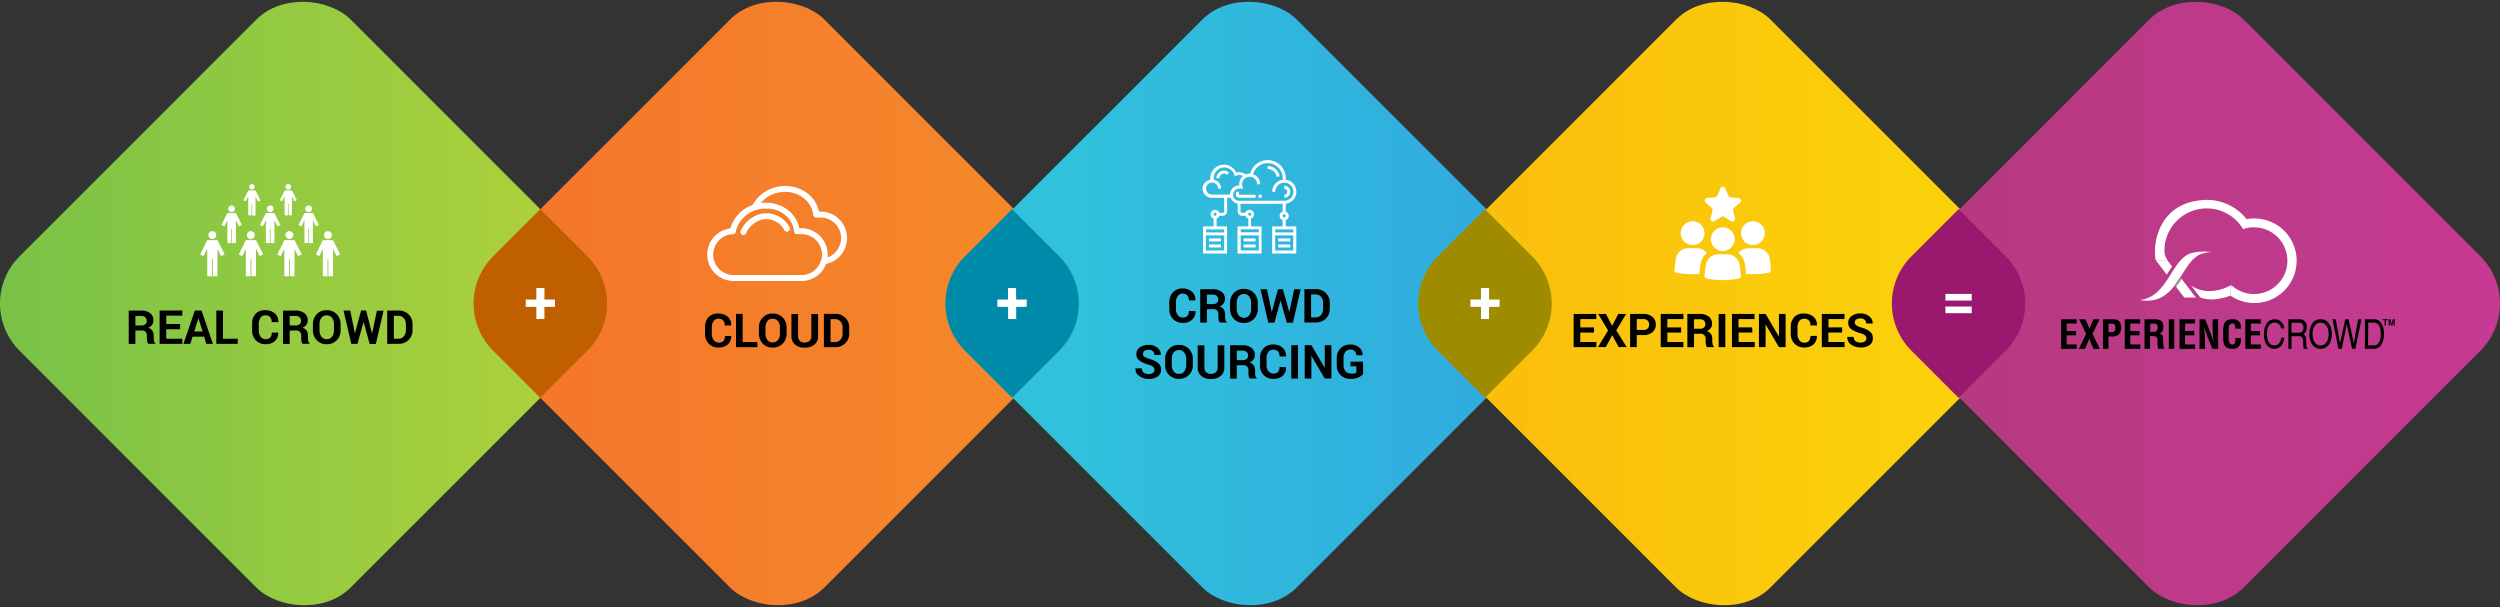 <svg xmlns="http://www.w3.org/2000/svg" xmlns:xlink="http://www.w3.org/1999/xlink" viewBox="0 0 749.5 181.99"><rect x="0" y="0" width="749.5" height="181.99" fill="#333333" stroke="none"/><defs><style>.cls-1{fill:url(#linear-gradient);}.cls-2{fill:url(#linear-gradient-2);}.cls-3{fill:#bf5f00;}.cls-4{fill:url(#linear-gradient-3);}.cls-5{fill:url(#linear-gradient-4);}.cls-6{fill:url(#linear-gradient-5);}.cls-7{fill:#008aaa;}.cls-8{fill:#9e8b00;}.cls-9{fill:#9b186f;}.cls-10{fill:#fff;}.cls-11{fill:url(#linear-gradient-6);}</style><linearGradient id="linear-gradient" y1="91" x2="181.99" y2="91" gradientTransform="translate(91 -37.69) rotate(45)" gradientUnits="userSpaceOnUse"><stop offset="0" stop-color="#78c247"/><stop offset="1" stop-color="#b2d33a"/></linearGradient><linearGradient id="linear-gradient-2" x1="142.01" y1="91" x2="324" y2="91" gradientTransform="translate(132.59 -138.11) rotate(45)" gradientUnits="userSpaceOnUse"><stop offset="0" stop-color="#f5742a"/><stop offset="1" stop-color="#f58a2a"/></linearGradient><linearGradient id="linear-gradient-3" x1="283.63" y1="91" x2="465.62" y2="91" gradientTransform="translate(174.07 -238.25) rotate(45)" gradientUnits="userSpaceOnUse"><stop offset="0" stop-color="#30c8db"/><stop offset="1" stop-color="#30a8df"/></linearGradient><linearGradient id="linear-gradient-4" x1="425.65" y1="91" x2="607.64" y2="91" gradientTransform="translate(215.66 -338.67) rotate(45)" gradientUnits="userSpaceOnUse"><stop offset="0" stop-color="#fabb0b"/><stop offset="1" stop-color="#fad50b"/></linearGradient><linearGradient id="linear-gradient-5" x1="567.51" y1="91" x2="749.5" y2="91" gradientTransform="translate(257.21 -438.98) rotate(45)" gradientUnits="userSpaceOnUse"><stop offset="0" stop-color="#b43a7d"/><stop offset="1" stop-color="#c63a93"/></linearGradient><linearGradient id="linear-gradient-6" x1="3755.16" y1="84.27" x2="3754.19" y2="84.97" gradientTransform="matrix(-1, 0, 0, 1, 4407.78, 0)" gradientUnits="userSpaceOnUse"><stop offset="0"/><stop offset="0.14" stop-opacity="0.59"/><stop offset="1" stop-opacity="0"/></linearGradient></defs><g id="Layer_2" data-name="Layer 2"><g id="Layer_1-2" data-name="Layer 1"><rect class="cls-1" x="20.79" y="20.79" width="140.4" height="140.4" rx="20" transform="translate(-37.69 91) rotate(-45)"/><rect class="cls-2" x="162.81" y="20.79" width="140.4" height="140.4" rx="20" transform="translate(3.9 191.41) rotate(-45)"/><path class="cls-3" d="M176.13,76.85,162,62.72,147.87,76.85a20,20,0,0,0,0,28.29L162,119.27l14.13-14.13A20,20,0,0,0,176.13,76.85Z"/><rect class="cls-4" x="304.43" y="20.79" width="140.4" height="140.4" rx="20" transform="translate(45.38 291.55) rotate(-45)"/><rect class="cls-5" x="446.44" y="20.79" width="140.4" height="140.4" rx="20" transform="translate(86.98 391.97) rotate(-45)"/><rect class="cls-6" x="588.3" y="20.79" width="140.4" height="140.4" rx="20" transform="translate(128.53 492.28) rotate(-45)"/><path class="cls-7" d="M317.56,76.85,303.43,62.72,289.3,76.85a20,20,0,0,0,0,28.29l14.13,14.13,14.13-14.13A20,20,0,0,0,317.56,76.85Z"/><path class="cls-8" d="M459.33,76.85,445.19,62.72,431.06,76.85a20,20,0,0,0,0,28.29l14.13,14.13,14.14-14.13A20,20,0,0,0,459.33,76.85Z"/><path class="cls-9" d="M601.31,76.85,587.18,62.72,573.05,76.85a20,20,0,0,0,0,28.29l14.13,14.13,14.13-14.13A20,20,0,0,0,601.31,76.85Z"/><path d="M40.59,99.11v4h-2v-10h3.75a4.12,4.12,0,0,1,2.67.78,2.63,2.63,0,0,1,1,2.16,2.19,2.19,0,0,1-.41,1.33,2.68,2.68,0,0,1-1.18.89,2.21,2.21,0,0,1,1.27.87,2.76,2.76,0,0,1,.39,1.51v.73a3.35,3.35,0,0,0,.11.87,1.12,1.12,0,0,0,.39.67v.15H44.48a1.18,1.18,0,0,1-.36-.73,6.92,6.92,0,0,1-.08-1v-.7a1.59,1.59,0,0,0-.41-1.16,1.54,1.54,0,0,0-1.14-.41Zm0-1.54h1.72a1.85,1.85,0,0,0,1.25-.36,1.28,1.28,0,0,0,.42-1,1.45,1.45,0,0,0-.42-1.09,1.71,1.71,0,0,0-1.22-.4H40.59Z"/><path d="M54,98.71H49.84v2.84h4.82v1.54H47.85v-10h6.8v1.54H49.84v2.5H54Z"/><path d="M61.23,100.94h-3.5l-.67,2.15H55l3.42-10h2l3.41,10h-2Zm-3-1.57h2.51L59.5,95.46h0Z"/><path d="M66.84,101.55h4.43v1.54H64.85v-10h2Z"/><path d="M83.42,99.7l0,0a3.25,3.25,0,0,1-1,2.55,3.91,3.91,0,0,1-2.79.94,3.84,3.84,0,0,1-2.92-1.16,4.08,4.08,0,0,1-1.12-3v-2a4.18,4.18,0,0,1,1.09-3A3.75,3.75,0,0,1,79.55,93a4.16,4.16,0,0,1,2.89,1,3.24,3.24,0,0,1,1,2.58v0h-2A2.15,2.15,0,0,0,81,95.05a1.87,1.87,0,0,0-1.47-.52,1.66,1.66,0,0,0-1.42.73,3.07,3.07,0,0,0-.53,1.85v2a3,3,0,0,0,.56,1.86,2,2,0,0,0,2.88.23,2.18,2.18,0,0,0,.45-1.49Z"/><path d="M86.85,99.11v4h-2v-10h3.75a4.09,4.09,0,0,1,2.66.78,2.63,2.63,0,0,1,1,2.16,2.18,2.18,0,0,1-.4,1.33,2.74,2.74,0,0,1-1.18.89,2.21,2.21,0,0,1,1.27.87,2.84,2.84,0,0,1,.38,1.51v.73a3.84,3.84,0,0,0,.11.87,1.22,1.22,0,0,0,.39.67v.15H90.74a1.12,1.12,0,0,1-.35-.73,5.7,5.7,0,0,1-.08-1v-.7a1.59,1.59,0,0,0-.41-1.16,1.55,1.55,0,0,0-1.15-.41Zm0-1.54h1.73a1.86,1.86,0,0,0,1.25-.36,1.27,1.27,0,0,0,.41-1,1.45,1.45,0,0,0-.41-1.09,1.72,1.72,0,0,0-1.22-.4H86.85Z"/><path d="M102.12,99a4.16,4.16,0,0,1-1.16,3,4,4,0,0,1-3,1.2,4,4,0,0,1-3-1.2,4.19,4.19,0,0,1-1.15-3v-1.8a4.18,4.18,0,0,1,1.15-3,3.93,3.93,0,0,1,3-1.2,4,4,0,0,1,3,1.2,4.19,4.19,0,0,1,1.16,3Zm-2-1.8a3,3,0,0,0-.58-1.91,1.91,1.91,0,0,0-1.6-.75,1.88,1.88,0,0,0-1.58.74,3.15,3.15,0,0,0-.56,1.92V99a3.13,3.13,0,0,0,.57,1.94,1.88,1.88,0,0,0,1.58.74,1.92,1.92,0,0,0,1.6-.74,3.13,3.13,0,0,0,.57-1.94Z"/><path d="M111.55,100h0L113,93.13H115l-2.32,10h-1.85L109,96.52h0l-1.83,6.57h-1.85l-2.33-10h2l1.42,6.82h0l1.86-6.83h1.47Z"/><path d="M116.08,103.09v-10h3.42a4.1,4.1,0,0,1,3,1.17,4,4,0,0,1,1.18,3v1.65a4,4,0,0,1-1.18,3,4.13,4.13,0,0,1-3,1.16Zm2-8.42v6.88h1.32a2.06,2.06,0,0,0,1.68-.73,2.81,2.81,0,0,0,.61-1.89V97.27a2.77,2.77,0,0,0-.61-1.87,2.06,2.06,0,0,0-1.68-.73Z"/><path class="cls-10" d="M163.22,89.8h3.17V92h-3.17v3.64H160.8V92h-3.18V89.8h3.18V86.34h2.42Z"/><path class="cls-10" d="M304.65,89.8h3.17V92h-3.17v3.64h-2.42V92H299V89.8h3.19V86.34h2.42Z"/><path class="cls-10" d="M446.42,89.8h3.16V92h-3.16v3.64H444V92h-3.18V89.8H444V86.34h2.43Z"/><path d="M219.21,100.7l0,0a3.28,3.28,0,0,1-1,2.55,4,4,0,0,1-2.8.94,3.84,3.84,0,0,1-2.92-1.16,4.08,4.08,0,0,1-1.12-3v-2a4.18,4.18,0,0,1,1.09-3A3.75,3.75,0,0,1,215.34,94a4.14,4.14,0,0,1,2.89,1,3.24,3.24,0,0,1,1,2.58v0h-1.95a2.15,2.15,0,0,0-.47-1.51,1.87,1.87,0,0,0-1.47-.52,1.66,1.66,0,0,0-1.42.73,3.07,3.07,0,0,0-.52,1.85v2A3,3,0,0,0,214,102a2,2,0,0,0,2.88.23,2.18,2.18,0,0,0,.45-1.49Z"/><path d="M222.64,102.55h4.43v1.54h-6.42v-10h2Z"/><path d="M235.82,100a4.15,4.15,0,0,1-1.15,3,4,4,0,0,1-3,1.2,3.93,3.93,0,0,1-3-1.2,4.15,4.15,0,0,1-1.15-3v-1.8a4.22,4.22,0,0,1,1.14-3,4,4,0,0,1,3-1.2,4,4,0,0,1,3,1.2,4.15,4.15,0,0,1,1.16,3Zm-2-1.8a3,3,0,0,0-.58-1.91,1.91,1.91,0,0,0-1.6-.75,1.87,1.87,0,0,0-1.58.74,3.08,3.08,0,0,0-.56,1.92V100a3.19,3.19,0,0,0,.56,1.94,2.08,2.08,0,0,0,3.18,0,3.07,3.07,0,0,0,.58-1.94Z"/><path d="M245.26,94.13v6.61a3.16,3.16,0,0,1-1.11,2.58,4.4,4.4,0,0,1-2.9.91,4.34,4.34,0,0,1-2.88-.91,3.18,3.18,0,0,1-1.1-2.58V94.13h2v6.6a1.9,1.9,0,0,0,.52,1.47,2,2,0,0,0,1.45.49,2.1,2.1,0,0,0,1.47-.48,1.9,1.9,0,0,0,.53-1.48v-6.6Z"/><path d="M247,104.09v-10h3.42a4.1,4.1,0,0,1,3,1.17,4,4,0,0,1,1.18,3v1.65a4,4,0,0,1-1.18,3,4.13,4.13,0,0,1-3,1.16Zm2-8.42v6.88h1.32a2.07,2.07,0,0,0,1.68-.73,2.86,2.86,0,0,0,.61-1.89V98.27A2.82,2.82,0,0,0,252,96.4a2.07,2.07,0,0,0-1.68-.73Z"/><path d="M358.4,93.3v0a3.25,3.25,0,0,1-1,2.55,3.94,3.94,0,0,1-2.8.94,3.89,3.89,0,0,1-2.92-1.15,4.12,4.12,0,0,1-1.12-3v-2a4.18,4.18,0,0,1,1.09-3,3.75,3.75,0,0,1,2.85-1.16,4.12,4.12,0,0,1,2.88,1,3.2,3.2,0,0,1,1,2.58v0h-1.94a2.2,2.2,0,0,0-.47-1.51,1.9,1.9,0,0,0-1.47-.52,1.65,1.65,0,0,0-1.42.73,3,3,0,0,0-.53,1.85v2a3,3,0,0,0,.55,1.87,1.79,1.79,0,0,0,1.5.72,1.76,1.76,0,0,0,1.38-.5,2.18,2.18,0,0,0,.45-1.49Z"/><path d="M361.83,92.71v4h-2v-10h3.76a4.11,4.11,0,0,1,2.66.78,2.63,2.63,0,0,1,1,2.16A2.19,2.19,0,0,1,366.8,91a2.68,2.68,0,0,1-1.18.89,2.21,2.21,0,0,1,1.27.87,2.76,2.76,0,0,1,.39,1.51V95a3.35,3.35,0,0,0,.11.87,1.12,1.12,0,0,0,.39.67v.15h-2.06a1.18,1.18,0,0,1-.36-.73,6.9,6.9,0,0,1-.08-1v-.71a1.59,1.59,0,0,0-.41-1.16,1.54,1.54,0,0,0-1.14-.41Zm0-1.54h1.72a1.89,1.89,0,0,0,1.26-.36,1.31,1.31,0,0,0,.41-1,1.45,1.45,0,0,0-.41-1.08,1.7,1.7,0,0,0-1.22-.41h-1.76Z"/><path d="M377.09,92.61a4.12,4.12,0,0,1-1.16,3,4,4,0,0,1-3,1.2,3.93,3.93,0,0,1-3-1.2,4.15,4.15,0,0,1-1.15-3v-1.8a4.22,4.22,0,0,1,1.14-3,4,4,0,0,1,3-1.2,4,4,0,0,1,3,1.2,4.15,4.15,0,0,1,1.16,3Zm-2-1.8a3,3,0,0,0-.58-1.91,1.91,1.91,0,0,0-1.6-.75,1.87,1.87,0,0,0-1.58.74,3.08,3.08,0,0,0-.56,1.92v1.8a3.19,3.19,0,0,0,.56,1.94,2.08,2.08,0,0,0,3.18,0,3.07,3.07,0,0,0,.58-1.94Z"/><path d="M386.53,93.56h0L388,86.73h1.95l-2.33,10h-1.85l-1.82-6.57h-.05l-1.82,6.57h-1.85l-2.33-10h1.95l1.43,6.82h0l1.87-6.83h1.47Z"/><path d="M391.06,96.69v-10h3.42a4.08,4.08,0,0,1,3,1.17,4,4,0,0,1,1.19,3v1.65a4,4,0,0,1-1.19,3,4.11,4.11,0,0,1-3,1.16Zm2-8.42v6.88h1.32a2.1,2.1,0,0,0,1.69-.72,2.9,2.9,0,0,0,.6-1.9V90.87a2.82,2.82,0,0,0-.6-1.87,2.08,2.08,0,0,0-1.69-.73Z"/><path d="M346.11,110.89a1.16,1.16,0,0,0-.41-.92,4,4,0,0,0-1.42-.66,8.08,8.08,0,0,1-2.69-1.22,2.29,2.29,0,0,1-.91-1.92,2.38,2.38,0,0,1,1-2,4.36,4.36,0,0,1,2.67-.78,4,4,0,0,1,2.67.87,2.62,2.62,0,0,1,1,2.15l0,0h-1.93a1.46,1.46,0,0,0-.46-1.12,1.86,1.86,0,0,0-1.3-.42,2,2,0,0,0-1.24.35,1.12,1.12,0,0,0-.43.91,1,1,0,0,0,.47.83,6.26,6.26,0,0,0,1.61.69,6.4,6.4,0,0,1,2.5,1.21,2.53,2.53,0,0,1,.85,2,2.36,2.36,0,0,1-1,2,4.44,4.44,0,0,1-2.67.74,4.82,4.82,0,0,1-2.83-.84,2.6,2.6,0,0,1-1.18-2.34l0,0h1.94a1.55,1.55,0,0,0,.54,1.31,2.49,2.49,0,0,0,1.51.41,2,2,0,0,0,1.25-.34A1.06,1.06,0,0,0,346.11,110.89Z"/><path d="M357.62,109.41a4.16,4.16,0,0,1-1.16,3,4.35,4.35,0,0,1-6,0,4.19,4.19,0,0,1-1.15-3v-1.8a4.22,4.22,0,0,1,1.15-3,3.93,3.93,0,0,1,3-1.2,4,4,0,0,1,3,1.2,4.19,4.19,0,0,1,1.16,3Zm-2-1.8a3,3,0,0,0-.58-1.91,1.9,1.9,0,0,0-1.6-.75,1.88,1.88,0,0,0-1.58.74,3.15,3.15,0,0,0-.56,1.92v1.8a3.13,3.13,0,0,0,.57,1.94,1.9,1.9,0,0,0,1.58.74,1.92,1.92,0,0,0,1.6-.74,3.13,3.13,0,0,0,.57-1.94Z"/><path d="M367.05,103.53v6.61a3.15,3.15,0,0,1-1.1,2.58,4.42,4.42,0,0,1-2.9.91,4.34,4.34,0,0,1-2.88-.91,3.18,3.18,0,0,1-1.1-2.58v-6.61h2v6.6a1.9,1.9,0,0,0,.53,1.47,2,2,0,0,0,1.45.49,2.13,2.13,0,0,0,1.47-.48,1.94,1.94,0,0,0,.53-1.48v-6.6Z"/><path d="M370.79,109.51v4h-2v-10h3.75a4.09,4.09,0,0,1,2.66.78,2.63,2.63,0,0,1,1,2.16,2.18,2.18,0,0,1-.4,1.33,2.83,2.83,0,0,1-1.18.9,2.15,2.15,0,0,1,1.27.86,2.84,2.84,0,0,1,.38,1.51v.73a3.84,3.84,0,0,0,.11.87,1.22,1.22,0,0,0,.39.67v.15h-2.06a1.12,1.12,0,0,1-.35-.73,5.7,5.7,0,0,1-.08-1v-.7a1.59,1.59,0,0,0-.41-1.16,1.55,1.55,0,0,0-1.15-.41Zm0-1.54h1.73a1.86,1.86,0,0,0,1.25-.36,1.27,1.27,0,0,0,.41-1,1.41,1.41,0,0,0-.41-1.08,1.68,1.68,0,0,0-1.22-.41h-1.76Z"/><path d="M385.57,110.1v0a3.25,3.25,0,0,1-1,2.55,3.94,3.94,0,0,1-2.8.94,3.89,3.89,0,0,1-2.92-1.15,4.12,4.12,0,0,1-1.12-3v-2a4.18,4.18,0,0,1,1.09-3,3.75,3.75,0,0,1,2.85-1.16,4.12,4.12,0,0,1,2.88,1,3.24,3.24,0,0,1,1,2.58v0h-1.94a2.2,2.2,0,0,0-.47-1.51,1.9,1.9,0,0,0-1.47-.52,1.65,1.65,0,0,0-1.42.73,3,3,0,0,0-.53,1.85v2a3,3,0,0,0,.55,1.86,2,2,0,0,0,2.88.23,2.18,2.18,0,0,0,.45-1.49Z"/><path d="M389.12,113.49h-2v-10h2Z"/><path d="M399.16,113.49h-2l-4-6.8h0v6.8h-2v-10h2l4,6.8h0v-6.79h2Z"/><path d="M408.67,112.13a3.74,3.74,0,0,1-1.39,1,5.35,5.35,0,0,1-2.37.46,4.11,4.11,0,0,1-3-1.13,4,4,0,0,1-1.15-3v-2.08a4,4,0,0,1,1.11-2.94,3.81,3.81,0,0,1,2.86-1.14,4,4,0,0,1,2.79.89,3.05,3.05,0,0,1,1,2.32v0h-1.88a2,2,0,0,0-.5-1.25,1.78,1.78,0,0,0-1.32-.46,1.76,1.76,0,0,0-1.48.71,2.83,2.83,0,0,0-.56,1.81v2.1a2.82,2.82,0,0,0,.58,1.84,1.93,1.93,0,0,0,1.57.7A3.83,3.83,0,0,0,406,112a1.82,1.82,0,0,0,.64-.35v-1.85h-1.76v-1.38h3.76Z"/><path d="M477.89,99.7h-4.12v2.83h4.82v1.54h-6.82V94.12h6.8v1.54h-4.8v2.5h4.12Z"/><path d="M483.32,97.65l1.86-3.53h2.33l-2.95,4.93,3.12,5h-2.41l-1.92-3.59-1.93,3.59h-2.33l3-5-2.95-4.93h2.31Z"/><path d="M490.71,100.46v3.61h-2V94.12h4a3.91,3.91,0,0,1,2.7.87,2.94,2.94,0,0,1,1,2.31,2.9,2.9,0,0,1-1,2.29,3.91,3.91,0,0,1-2.7.87Zm0-1.54h2a1.68,1.68,0,0,0,1.27-.45,1.6,1.6,0,0,0,.43-1.16,1.69,1.69,0,0,0-.43-1.19,1.63,1.63,0,0,0-1.27-.46h-2Z"/><path d="M504,99.7h-4.13v2.83h4.82v1.54h-6.81V94.12h6.8v1.54h-4.81v2.5H504Z"/><path d="M507.87,100.09v4h-2V94.12h3.75a4.17,4.17,0,0,1,2.66.77,2.64,2.64,0,0,1,1,2.17,2.18,2.18,0,0,1-.4,1.32,2.83,2.83,0,0,1-1.18.9,2.09,2.09,0,0,1,1.26.87,2.7,2.7,0,0,1,.39,1.5v.73a3.84,3.84,0,0,0,.11.87,1.25,1.25,0,0,0,.39.68v.14h-2.06a1.1,1.1,0,0,1-.35-.73,5.59,5.59,0,0,1-.08-1v-.71a1.57,1.57,0,0,0-.41-1.15,1.52,1.52,0,0,0-1.15-.42Zm0-1.54h1.73a1.87,1.87,0,0,0,1.25-.35,1.3,1.3,0,0,0,.41-1,1.43,1.43,0,0,0-.41-1.09,1.68,1.68,0,0,0-1.22-.4h-1.76Z"/><path d="M517.25,104.07h-2V94.12h2Z"/><path d="M525.36,99.7h-4.12v2.83h4.82v1.54h-6.82V94.12H526v1.54h-4.8v2.5h4.12Z"/><path d="M535.33,104.07h-2l-4-6.8h0v6.79h-2V94.12h2l4,6.79h0V94.12h2Z"/><path d="M544.71,100.68v0a3.25,3.25,0,0,1-1,2.55,3.94,3.94,0,0,1-2.8.94,3.89,3.89,0,0,1-2.92-1.15,4.08,4.08,0,0,1-1.12-3v-2a4.14,4.14,0,0,1,1.09-3A3.72,3.72,0,0,1,540.84,94a4.12,4.12,0,0,1,2.88,1,3.24,3.24,0,0,1,1,2.58v0h-1.94a2.17,2.17,0,0,0-.47-1.5,1.9,1.9,0,0,0-1.47-.53,1.67,1.67,0,0,0-1.43.73,3.07,3.07,0,0,0-.52,1.85v2a3,3,0,0,0,.55,1.87,1.8,1.8,0,0,0,1.5.73,1.75,1.75,0,0,0,1.38-.51,2.16,2.16,0,0,0,.45-1.49Z"/><path d="M552.26,99.7h-4.12v2.83H553v1.54h-6.82V94.12h6.8v1.54h-4.8v2.5h4.12Z"/><path d="M559.55,101.47a1.15,1.15,0,0,0-.4-.92,4.26,4.26,0,0,0-1.43-.66A8.18,8.18,0,0,1,555,98.68a2.31,2.31,0,0,1-.9-1.93,2.37,2.37,0,0,1,1-2,4.31,4.31,0,0,1,2.66-.78,4,4,0,0,1,2.67.88,2.6,2.6,0,0,1,1,2.15v0h-1.94a1.44,1.44,0,0,0-.46-1.12,1.81,1.81,0,0,0-1.29-.43,1.89,1.89,0,0,0-1.24.36,1.12,1.12,0,0,0-.44.91,1,1,0,0,0,.47.83,6.64,6.64,0,0,0,1.62.68,6.35,6.35,0,0,1,2.49,1.21,2.52,2.52,0,0,1,.85,2,2.39,2.39,0,0,1-1,2,4.41,4.41,0,0,1-2.66.73,4.85,4.85,0,0,1-2.84-.83,2.59,2.59,0,0,1-1.17-2.35v0h1.94a1.54,1.54,0,0,0,.54,1.3,2.45,2.45,0,0,0,1.52.41,2,2,0,0,0,1.24-.33A1.06,1.06,0,0,0,559.55,101.47Z"/><path d="M617.93,104.59V95.72h4.66V97h-3v2.24h2.77v1.3h-2.77v2.73h3v1.3Z"/><path d="M629.53,104.59h-1.89l-.94-2.17a4.71,4.71,0,0,1-.35-1.12h0a5.83,5.83,0,0,1-.57,1.66l-.73,1.63h-1.81l2.18-4.5-2.1-4.37h1.86l.9,2a3.14,3.14,0,0,1,.32,1.11h0a5.18,5.18,0,0,1,.55-1.62l.64-1.5h1.86l-2.13,4.37Z"/><path d="M630.47,104.59V95.72h3.38c1.59,0,2.07,1.28,2.07,2.52a2.62,2.62,0,0,1-.83,2.1,2.86,2.86,0,0,1-1.85.54h-1.12v3.71Zm1.65-5H633c.72,0,1.21-.3,1.21-1.38s-.4-1.17-1.34-1.17h-.76Z"/><path d="M637,104.59V95.72h4.66V97h-3v2.24h2.77v1.3h-2.77v2.73h3v1.3Z"/><path d="M644.59,100.77v3.82h-1.66V95.72h3.14c1.43,0,2.52.5,2.52,2.13,0,1-.25,2-1.36,2.14v0c1,.13,1.27.76,1.27,1.61,0,.37,0,2.54.36,2.8v.17H647a8.93,8.93,0,0,1-.18-2.25c0-.54,0-1.29-.57-1.45a5,5,0,0,0-1.4-.12Zm0-1.3h1.3c.54,0,1-.39,1-1.28s-.41-1.16-1-1.17h-1.23Z"/><path d="M650.2,104.59V95.72h1.65v8.87Z"/><path d="M653.42,104.59V95.72h4.66V97h-3v2.24h2.77v1.3h-2.77v2.73h3v1.3Z"/><path d="M663.35,95.72H665v8.87h-1.72L662,101.43a29.37,29.37,0,0,1-1.19-3.52h0c.06.73.13,1.63.18,2.53s.08,1.77.08,2.48v1.67h-1.65V95.72h1.71L662.39,99a30.62,30.62,0,0,1,1.18,3.52h0c-.06-.8-.12-1.67-.17-2.52s-.08-1.7-.08-2.49Z"/><path d="M671.86,101.36l0,.48c-.09,1.55-.63,2.74-2.48,2.74-2.72,0-2.89-1.65-2.89-3.91V99.46c.07-2.16.25-3.76,2.89-3.76a2.18,2.18,0,0,1,2.43,2.19,3.43,3.43,0,0,1,0,.64h-1.63c-.07-.54,0-1.56-.83-1.56-1.3,0-1.19,1.48-1.19,2.14v2.35c0,.7.06,1.84,1.19,1.84.92,0,.81-1.4.84-1.94Z"/><path d="M673.14,104.59V95.72h4.66V97h-3v2.24h2.76v1.3H674.8v2.73h3v1.3Z"/><path class="cls-10" d="M649.77,78l1.42,1.88c-.54.78-1.06,1.62-1.59,2.46L646.3,78Z"/><path class="cls-10" d="M657,75.89a14.17,14.17,0,0,1,5.84-.3,13.57,13.57,0,0,0-2.52.43c-2.93.8-4.65,4-6.64,7.07-.52.81-1.06,1.63-1.64,2.4-2.29,3-5.25,5.36-10.47,4.45C650,89,651,77.52,657,75.89Z"/><path class="cls-10" d="M654.09,83.67l4.22,5.53h-3.47l-2.41-3.15.2-.25C653.15,85.11,653.63,84.4,654.09,83.67Z"/><path class="cls-10" d="M653.65,83.09l.44.58c-.46.73-.94,1.44-1.46,2.13l-.2.25-.42-.56C652.59,84.72,653.13,83.9,653.65,83.09Z"/><path class="cls-11" d="M653.65,83.09l.44.58c-.46.73-.94,1.44-1.46,2.13l-.2.25-.42-.56C652.59,84.72,653.13,83.9,653.65,83.09Z"/><path class="cls-10" d="M661.54,59.92a15.25,15.25,0,0,1,12,5.78,12.35,12.35,0,0,1,2.29-.21,12.68,12.68,0,1,1-7.1,23.17l.25-3.19a9.79,9.79,0,0,0,2.2,1.57,10,10,0,1,0,4.65-18.89c-.23,0-.46,0-.69,0a9.61,9.61,0,0,0-2.65.55,12.9,12.9,0,0,0-1.66-2.21,12.67,12.67,0,0,0-21.92,8.67,4.48,4.48,0,0,0,.9,2.8c-1.47,0-3.2.08-3.47,0C646.3,78,644.06,60.45,661.54,59.92Z"/><path class="cls-10" d="M656.92,85.63l2.67,3.49s2.89,1.72,9.1-.46l.25-3.19s-6.5,3.94-12,.16"/><path class="cls-10" d="M646.3,78a16.31,16.31,0,0,1,3.32-12.9l.41,2.83Z"/><path d="M715.32,97.59h-.4V96h-.57v-.33h1.54V96h-.57Z"/><path d="M717.93,97.59h-.36V96h0l-.35,1.57h-.39L716.48,96h0v1.57h-.37V95.71h.58l.34,1.48h0l.33-1.48h.57Z"/><path d="M683.85,98.46a1.87,1.87,0,0,0-1.94-1.74c-1.26,0-2.27,1.12-2.27,3.34,0,2,.58,3.5,2.3,3.5.6,0,1.66-.35,2-2.31h.9c-.38,3.18-2.51,3.32-3,3.32-1.57,0-3.12-1.24-3.12-4.48,0-2.59,1.22-4.38,3.24-4.38a2.84,2.84,0,0,1,2.85,2.75Z"/><path d="M687,104.59h-.94V95.72h3.21a2.09,2.09,0,0,1,2.28,2.39,2.27,2.27,0,0,1-1,2.12c.4.21.79.43.83,1.67l.06,1.6c0,.5.06.68.35.89v.2h-1.15a13.32,13.32,0,0,1-.17-2.22c0-.73-.11-1.58-1.23-1.58H687Zm0-4.83h2.17c.69,0,1.41-.22,1.41-1.53s-.78-1.48-1.25-1.48H687Z"/><path d="M695.72,104.59c-2.59,0-3.38-2.62-3.38-4.45s.79-4.44,3.38-4.44,3.38,2.62,3.38,4.44S698.31,104.59,695.72,104.59Zm0-7.88c-1.51,0-2.42,1.44-2.42,3.43s.91,3.44,2.42,3.44,2.41-1.45,2.41-3.44S697.22,96.71,695.72,96.71Z"/><path d="M702.07,104.58h-1l-1.81-8.87h1l1.29,7.21h0l1.56-7.21h1l1.56,7.21h0l1.29-7.21h1l-1.82,8.87h-1l-1.58-7.35h0Z"/><path d="M709,95.71h2.81c1.81,0,2.92,1.75,2.92,4.31,0,2-.68,4.56-3,4.56H709Zm.94,7.84h1.81c1.22,0,2-1.22,2-3.46s-.8-3.36-2.07-3.36H710Z"/><path class="cls-10" d="M591.12,90.11h-7.88v-2h7.88Zm0,3.79h-7.88v-2h7.88Z"/><path class="cls-10" d="M69.44,61.59a1,1,0,1,1,0,2,1,1,0,0,1,0-2Z"/><path class="cls-10" d="M68.17,63.88h2.55l1.79,3.54-.88.44-.91-1.81v6.82H69.55V68.59h-.21v4.28H68.17V66.05l-.92,1.81-.87-.44Z"/><path class="cls-10" d="M75.22,69.29A1.18,1.18,0,1,1,74,70.47a1.23,1.23,0,0,1,1.19-1.18Z"/><path class="cls-10" d="M73.69,72h3.06l2.15,4.25-1.06.54-1.09-2.19v8.19h-1.4V77.69h-.26v5.13h-1.4V74.63l-1.1,2.19-1-.54Z"/><path class="cls-10" d="M63.67,69.29a1.18,1.18,0,1,1-1.19,1.18,1.23,1.23,0,0,1,1.19-1.18Z"/><path class="cls-10" d="M62.14,72H65.2l2.15,4.25-1.06.54L65.2,74.63v8.19H63.8V77.69h-.26v5.13h-1.4V74.63L61,76.82l-1-.54Z"/><path class="cls-10" d="M81,61.59a1,1,0,1,1-1,1A1,1,0,0,1,81,61.59Z"/><path class="cls-10" d="M79.72,63.88h2.55l1.79,3.54-.88.44-.91-1.81v6.82H81.1V68.59h-.21v4.28H79.72V66.05l-.92,1.81-.87-.44Z"/><path class="cls-10" d="M86.76,69.29a1.18,1.18,0,1,1,0,2.36,1.18,1.18,0,1,1,0-2.36Z"/><path class="cls-10" d="M85.24,72H88.3l2.15,4.25-1.06.54L88.3,74.63v8.19H86.9V77.69h-.26v5.13h-1.4V74.63l-1.1,2.19-1-.54Z"/><path class="cls-10" d="M92.54,61.59a1,1,0,1,1-1,1A1,1,0,0,1,92.54,61.59Z"/><path class="cls-10" d="M91.27,63.88h2.55l1.79,3.54-.88.44-.91-1.81v6.82H92.65V68.59h-.22v4.28H91.27V66.05l-.92,1.81-.87-.44Z"/><path class="cls-10" d="M98.31,69.29a1.18,1.18,0,1,1,0,2.36,1.18,1.18,0,0,1,0-2.36Z"/><path class="cls-10" d="M96.79,72h3.06L102,76.28l-1.06.54-1.09-2.19v8.19h-1.4V77.69h-.26v5.13h-1.4V74.63l-1.1,2.19-1-.54Z"/><path class="cls-10" d="M75.53,55.17a.85.85,0,0,1,.83.82.87.87,0,0,1-.83.83.86.86,0,0,1-.82-.83A.85.85,0,0,1,75.53,55.17Z"/><path class="cls-10" d="M74.48,57.08H76.6l1.49,3-.73.37-.76-1.51v5.68h-1V61h-.18v3.56h-1V58.89l-.77,1.51L73,60Z"/><path class="cls-10" d="M86.45,55.17a.84.84,0,0,1,.82.82.83.83,0,1,1-.82-.82Z"/><path class="cls-10" d="M85.39,57.08h2.12L89,60l-.73.37-.76-1.51v5.68h-1V61h-.18v3.56h-1V58.89l-.77,1.51L83.89,60Z"/><path class="cls-10" d="M227.94,64.15a9.15,9.15,0,0,0-5.87,5,.91.91,0,0,0,.39,1.21.89.89,0,0,0,1.2-.38s0,0,0-.05a7.38,7.38,0,0,1,4.7-4.08,6.09,6.09,0,0,1,6.79,3.17.89.89,0,0,0,1.55-.89h0A7.86,7.86,0,0,0,227.94,64.15Z"/><path class="cls-10" d="M246.13,63.44h-.58c-1.11-5.26-6.62-8.6-12.34-7.47a11,11,0,0,0-7.57,5.47,10.79,10.79,0,0,0-5.51,4.4q-.19.31-.36.63a9.57,9.57,0,0,0-.79,2h-.08a7.92,7.92,0,0,0,1,15.77h20.36a7.89,7.89,0,0,0,5.6-2.32,8,8,0,0,0,1.79-2.8,8,8,0,0,0,4-2.17,7.93,7.93,0,0,0-5.57-13.51Zm0,14.64a6.09,6.09,0,0,1-5.87,4.38H219.93a6.13,6.13,0,0,1-.76-12.21,5.11,5.11,0,0,1,.55,0,.9.9,0,0,0,.86-.72,7.89,7.89,0,0,1,1.07-2.68A9,9,0,0,1,226.57,63a7.47,7.47,0,0,1,1.15-.3,7.31,7.31,0,0,1,.92-.14h.3c.21,0,.41,0,.62,0h.88c.21,0,.43,0,.63.07l.23,0c.2,0,.41.08.61.13l.14,0c.24.07.48.14.72.23l.18.06.54.23.2.1.67.36A7.59,7.59,0,0,1,238,68.84c0,.18.07.37.09.56a.88.88,0,0,0,.89.8h1.34a6.15,6.15,0,0,1,6.13,6.13,5.8,5.8,0,0,1-.24,1.76Zm4.31-2.38a6.27,6.27,0,0,1-2.3,1.46v-.09c0-.24,0-.49,0-.73a7.92,7.92,0,0,0-7.91-7.92h-.59a9.41,9.41,0,0,0-4.44-6.15,6.9,6.9,0,0,0-.85-.45l-.29-.13-.6-.25-.35-.12c-.19-.06-.37-.13-.56-.18l-.39-.1-.56-.12-.4-.07-.57-.06-.41,0h-1a4,4,0,0,0-.6,0l-.39,0h-.1a9.37,9.37,0,0,1,5.33-3.07c4.79-1,9.39,1.79,10.25,6.14,0,.19.07.38.09.57a.88.88,0,0,0,.89.8h1.34a6.13,6.13,0,0,1,4.36,10.44Z"/><rect class="cls-10" x="383.21" y="73.29" width="3.61" height="0.9"/><rect class="cls-10" x="383.21" y="71.48" width="3.61" height="0.9"/><rect class="cls-10" x="372.82" y="73.29" width="3.61" height="0.9"/><rect class="cls-10" x="372.82" y="71.48" width="3.61" height="0.9"/><rect class="cls-10" x="362.44" y="73.29" width="3.61" height="0.9"/><rect class="cls-10" x="362.44" y="71.48" width="3.61" height="0.9"/><path class="cls-10" d="M385.47,66a1.35,1.35,0,0,0,0-2.55V61.06a3.61,3.61,0,0,0,0-7.17c0-.16,0-.32,0-.48a5.42,5.42,0,0,0-10.67-1.34h-.17a2.94,2.94,0,0,0-1.19.24,3.13,3.13,0,0,0-2-.69,2.91,2.91,0,0,0-.83.11,4.06,4.06,0,0,0-7.75,1.69,3.91,3.91,0,0,0,0,.49,2.71,2.71,0,0,0,.42,5.39H367v4.06a.45.45,0,0,1-.45.45h-1a1.35,1.35,0,0,0-2.62.45,1.37,1.37,0,0,0,.9,1.28v2.34h-3.16V76h7.22V67.87h-3.16V65.53a1.33,1.33,0,0,0,.82-.83h1a1.34,1.34,0,0,0,1.35-1.35V59.29h1.07a2.69,2.69,0,0,0,2.1,1.76v2.3a1.34,1.34,0,0,0,1.35,1.35h1a1.33,1.33,0,0,0,.82.83v2.34H371V76h7.22V67.87h-3.16V65.53a1.37,1.37,0,0,0,.9-1.28,1.35,1.35,0,0,0-2.62-.45h-1a.45.45,0,0,1-.45-.45V61.09h12.64v2.34a1.35,1.35,0,0,0,0,2.55v1.89H381.4V76h7.23V67.87h-3.16Zm-23.94,9.11V70.58H367v4.51ZM367,69.67h-5.42v-.9H367Zm-2.71-5a.45.45,0,1,1,.45-.45A.45.45,0,0,1,364.24,64.7Zm7.68,10.39V70.58h5.42v4.51Zm5.42-5.42h-5.42v-.9h5.42Zm-2.71-5.87a.45.45,0,1,1-.45.45A.45.45,0,0,1,374.63,63.8Zm-5.87-5.42h-5.42a1.81,1.81,0,1,1,1.81-1.8h.9a2.73,2.73,0,0,0-2.22-2.67,4,4,0,0,1,0-.5,3.16,3.16,0,0,1,6.16-1l.16.47.45-.2a2.28,2.28,0,0,1,2,.11,3.18,3.18,0,0,0-1.11,2.41,3.4,3.4,0,0,0,0,.45h0A2.71,2.71,0,0,0,368.76,58.38Zm.9,0a1.81,1.81,0,0,1,1.81-1.8h1.25L372.5,56a2.41,2.41,0,0,1-.13-.75,2.26,2.26,0,1,1,4.52,0h.9a3.17,3.17,0,0,0-2.11-3,4.52,4.52,0,0,1,8.88,1.17c0,.17,0,.33,0,.49a3.62,3.62,0,0,0-3.14,3.58h.91A2.71,2.71,0,1,1,385,60.19H371.47A1.81,1.81,0,0,1,369.66,58.38ZM385,64.25a.46.46,0,1,1-.46.45A.46.46,0,0,1,385,64.25Zm-2.71,10.84V70.58h5.42v4.51Zm5.42-5.42h-5.42v-.9h5.42Z"/><path class="cls-10" d="M386.82,57.48a1.81,1.81,0,0,0-1.8-1.81v.91a.9.9,0,0,1,0,1.8v.91A1.81,1.81,0,0,0,386.82,57.48Z"/><path class="cls-10" d="M365.35,51.82a2.25,2.25,0,0,0-.66,1.59h.91a1.34,1.34,0,0,1,.39-.95,1.36,1.36,0,0,1,1.86-.06l.6-.68A2.27,2.27,0,0,0,365.35,51.82Z"/><path class="cls-10" d="M382.73,53l.89-.13a3.62,3.62,0,0,0-3.57-3.1v.9A2.72,2.72,0,0,1,382.73,53Z"/><path class="cls-10" d="M376.44,59.29v-.91h-5v-.9h-.91v.9a.91.91,0,0,0,.91.91Z"/><rect class="cls-10" x="377.34" y="58.38" width="0.9" height="0.9"/><circle class="cls-10" cx="507.45" cy="69.9" r="3.57"/><path class="cls-10" d="M508.79,74.42h-2.65a3.76,3.76,0,0,0-3.76,3.36l-.4,3.08a.78.78,0,0,0,.61.86,23.22,23.22,0,0,0,4.86.49q1.05,0,2-.09l.34-2.75a5.42,5.42,0,0,1,1.92-3.52A3.71,3.71,0,0,0,508.79,74.42Z"/><circle class="cls-10" cx="525.53" cy="69.9" r="3.57"/><path class="cls-10" d="M530.63,77.78a3.79,3.79,0,0,0-3.76-3.36h-2.65a3.81,3.81,0,0,0-3,1.43,5.27,5.27,0,0,1,1.93,3.52l.33,2.75c.65.06,1.35.09,2,.09a25.17,25.17,0,0,0,4.86-.49.81.81,0,0,0,.61-.86Z"/><path class="cls-10" d="M517.8,76.22h-2.65a3.77,3.77,0,0,0-3.76,3.33L511,82.64a.76.76,0,0,0,.61.85,22.57,22.57,0,0,0,4.86.49,24.41,24.41,0,0,0,4.86-.49.8.8,0,0,0,.61-.85l-.37-3.09A3.82,3.82,0,0,0,517.8,76.22Z"/><circle class="cls-10" cx="516.49" cy="71.7" r="3.57"/><path class="cls-10" d="M513.16,62.32a.79.79,0,0,1,.24.77l-.58,2.38a.77.77,0,0,0,1.16.82L516.09,65a.77.77,0,0,1,.8,0l2.1,1.28a.77.77,0,0,0,1.16-.82l-.58-2.38a.8.8,0,0,1,.25-.77l1.86-1.58a.76.76,0,0,0-.43-1.35l-2.44-.21a.8.8,0,0,1-.64-.46l-.95-2.26a.77.77,0,0,0-1.43,0l-.95,2.23a.73.73,0,0,1-.64.46l-2.44.21a.77.77,0,0,0-.43,1.35Z"/></g></g></svg>